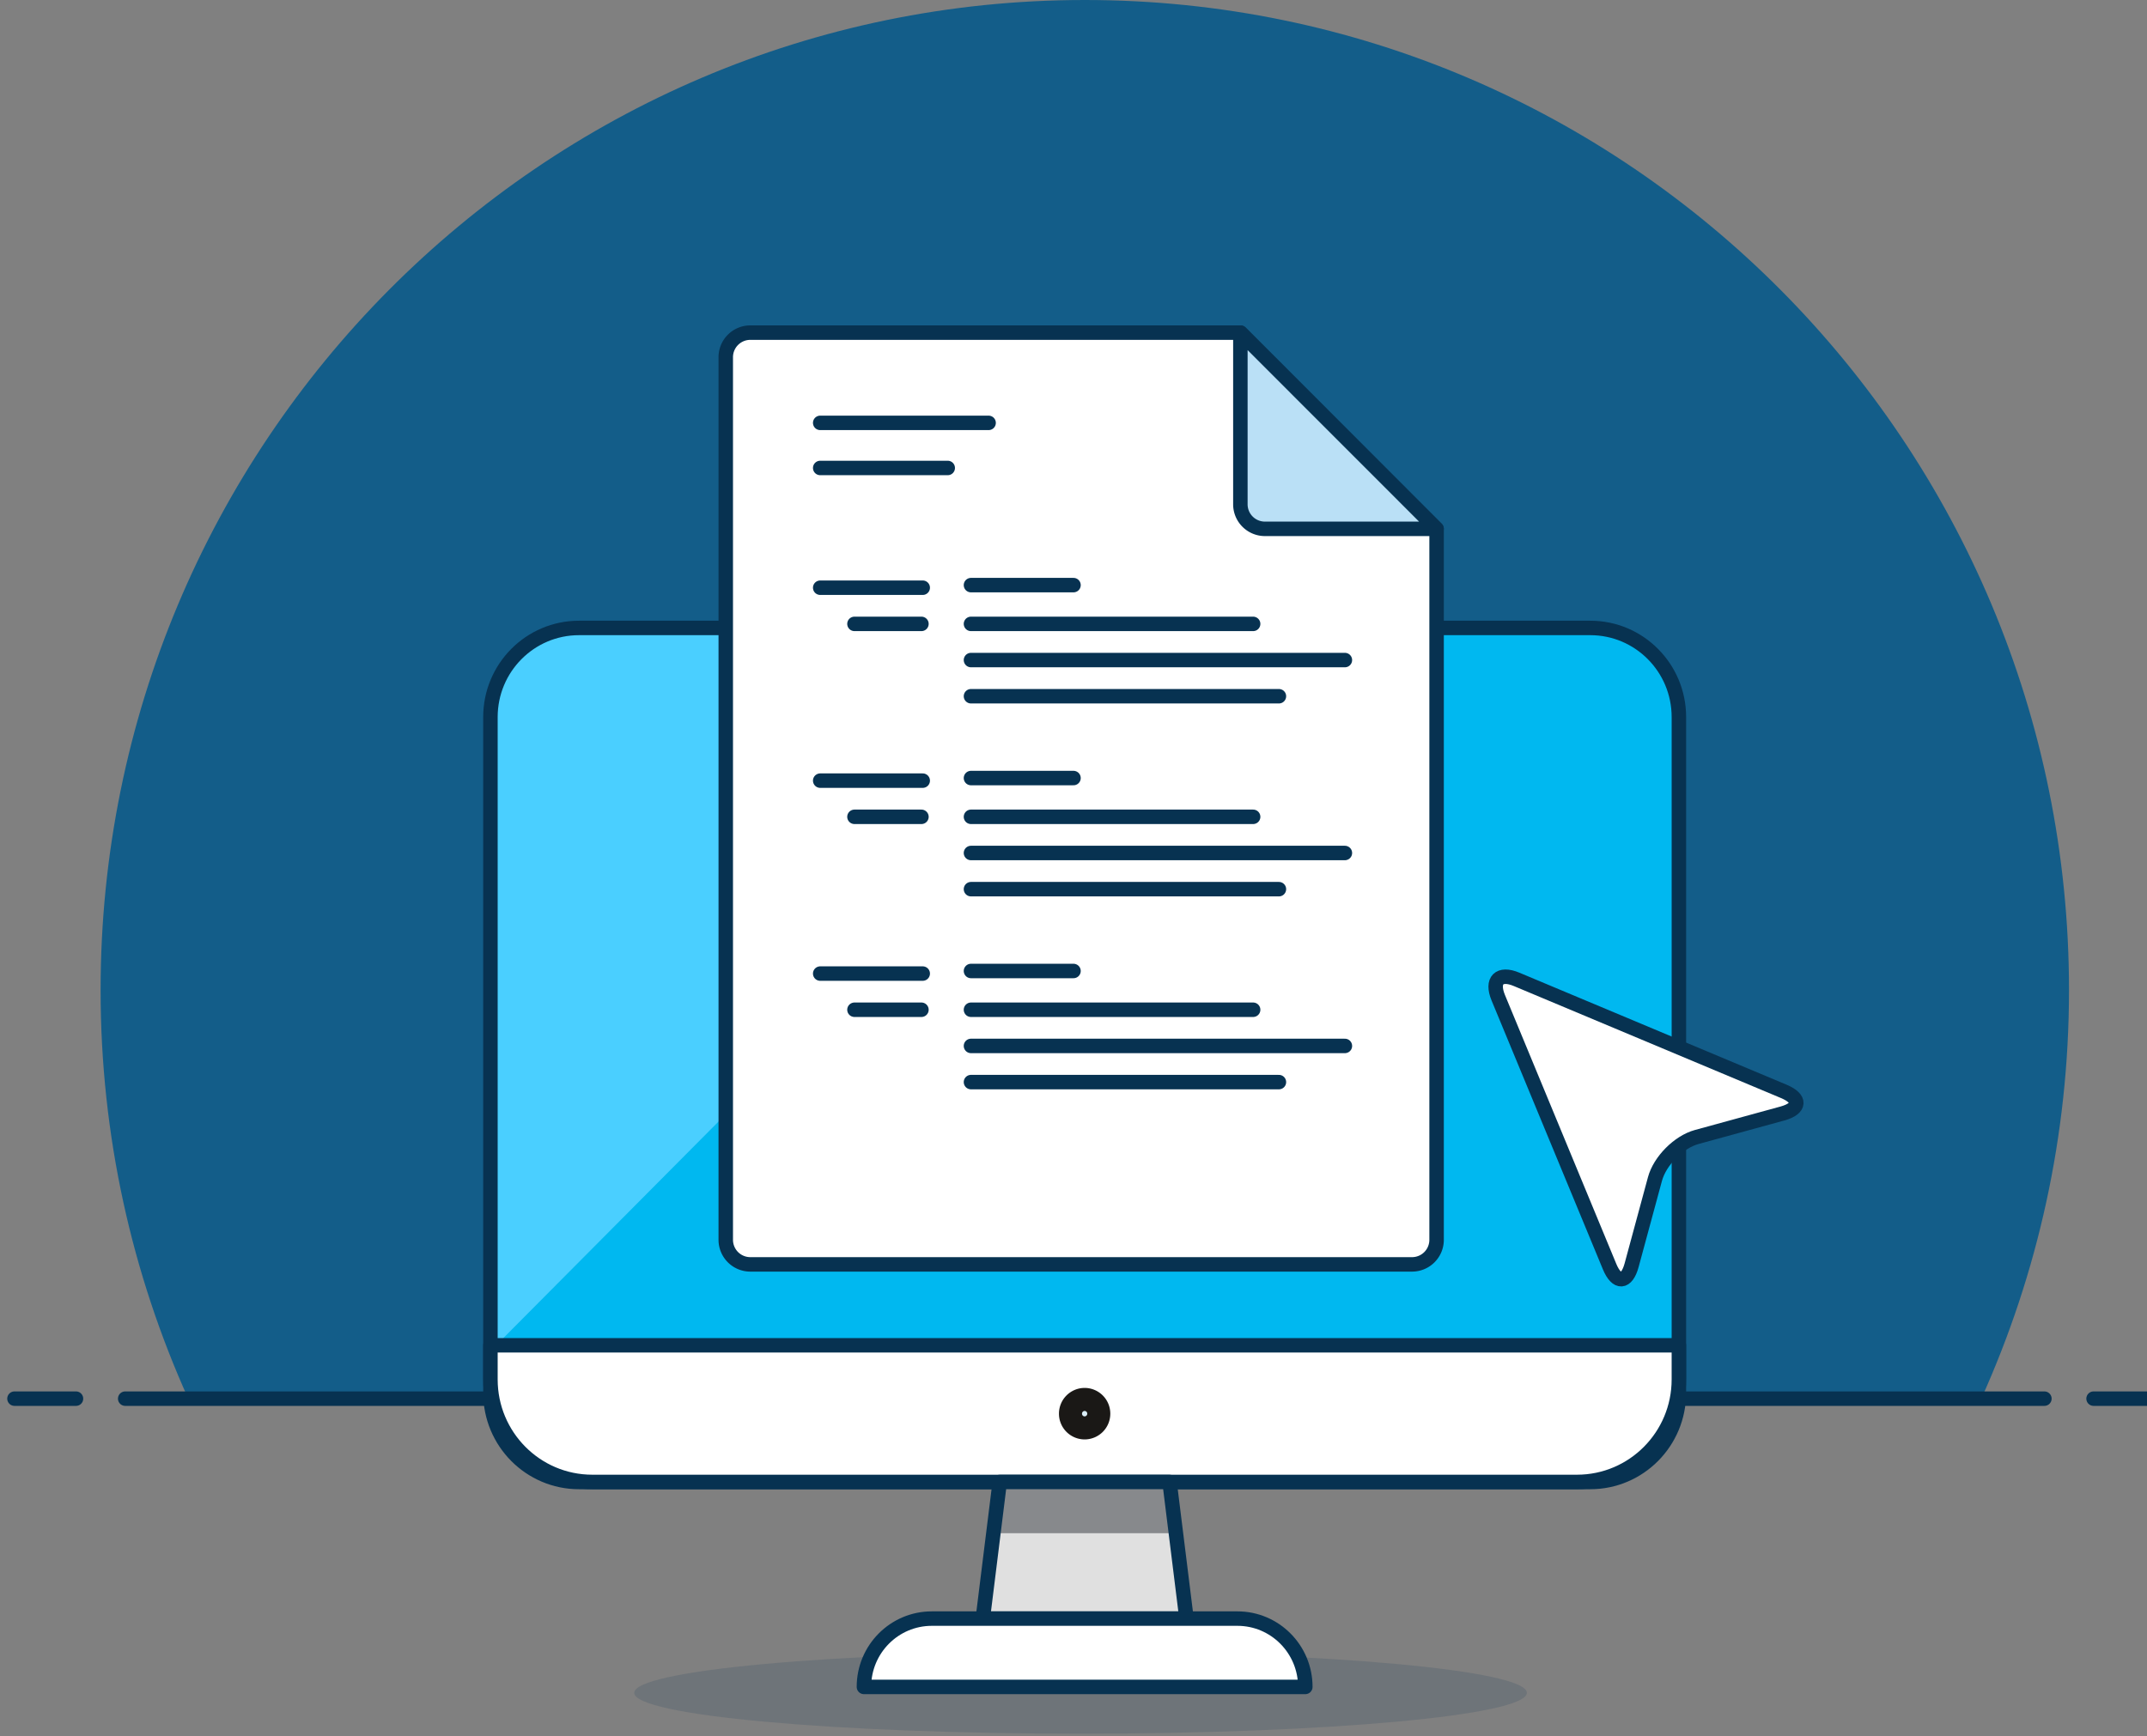 <svg xmlns="http://www.w3.org/2000/svg" width="356" height="288" viewBox="0 0 356 288"><rect x="0" y="0" width="356" height="288" fill="#808080" stroke="none"/><g><g><g><g><path fill="#135d89" d="M343.067 164.235C343.067 73.532 270 0 179.873 0 89.742 0 16.68 73.532 16.68 164.235c0 24.163 5.226 47.086 14.536 67.747h297.31c9.315-20.66 14.54-43.584 14.54-67.747"/></g><g><path fill="#073251" fill-opacity=".15" d="M253.17 280.774c0 3.74-33.132 6.774-74.003 6.774-40.87 0-73.997-3.033-73.997-6.774S138.296 274 179.167 274s74.003 3.033 74.003 6.774"/></g><g><path fill="none" stroke="#073251" stroke-linecap="round" stroke-linejoin="round" stroke-miterlimit="50" stroke-width="2.4" d="M20.76 231.98h318.227"/></g><g><path fill="none" stroke="#073251" stroke-linecap="round" stroke-linejoin="round" stroke-miterlimit="50" stroke-width="2.4" d="M2.4 231.98h10.2"/></g><g><path fill="none" stroke="#073251" stroke-linecap="round" stroke-linejoin="round" stroke-miterlimit="50" stroke-width="2.4" d="M347.14 231.98h10.2"/></g><g><g><path fill="#00b8f0" d="M263.689 245.803H96.007c-8.11 0-14.687-6.619-14.687-14.781v-112.09c0-8.167 6.577-14.782 14.687-14.782H263.69c8.11 0 14.691 6.615 14.691 14.781v112.09c0 8.163-6.58 14.782-14.691 14.782"/></g><g><path fill="#4acfff" d="M200.496 104.15H98.215c-9.331 0-16.895 7.608-16.895 16.998v102.935z"/></g><g><path fill="none" stroke="#073251" stroke-linecap="round" stroke-linejoin="round" stroke-miterlimit="50" stroke-width="2.4" d="M263.689 245.803H96.007c-8.11 0-14.687-6.619-14.687-14.781v-112.09c0-8.167 6.577-14.782 14.687-14.782H263.69c8.11 0 14.691 6.615 14.691 14.781v112.09c0 8.163-6.58 14.782-14.691 14.782z"/></g><g><path fill="#fff" d="M261.486 245.794c9.33 0 16.894-7.612 16.894-16.998v-5.666H81.32v5.666c0 9.386 7.56 16.998 16.89 16.998z"/></g><g><path fill="none" stroke="#073251" stroke-linecap="round" stroke-linejoin="round" stroke-miterlimit="50" stroke-width="2.4" d="M261.486 245.794c9.33 0 16.894-7.612 16.894-16.998v-5.666 0H81.32v5.666c0 9.386 7.56 16.998 16.89 16.998z"/></g><g><path fill="#e0e0e0" d="M196.737 268.464H162.96l2.811-22.664h28.155z"/></g><g><path fill="#87898c" d="M194.974 254.3H164.71l1.057-8.5h28.15z"/></g><g><path fill="none" stroke="#073251" stroke-linecap="round" stroke-linejoin="round" stroke-miterlimit="50" stroke-width="2.4" d="M196.737 268.464v0H162.96v0l2.811-22.664v0h28.155v0z"/></g><g><path fill="#fff" d="M216.438 279.792H143.25c0-6.257 5.039-11.332 11.256-11.332h50.672c6.222 0 11.26 5.075 11.26 11.332"/></g><g><path fill="none" stroke="#073251" stroke-linecap="round" stroke-linejoin="round" stroke-miterlimit="50" stroke-width="2.4" d="M216.438 279.792H143.25c0-6.257 5.039-11.332 11.256-11.332h50.672c6.222 0 11.26 5.075 11.26 11.332z"/></g><g><path fill="#fff" d="M270.544 209.845c-.816 3.005-2.46 3.112-3.651.238l-18.462-44.598c-1.191-2.879.172-4.25 3.032-3.051l44.315 18.583c2.86 1.2 2.75 2.85-.237 3.67l-14.21 3.897c-2.986.822-6.1 3.954-6.915 6.96z"/></g><g><path fill="none" stroke="#073251" stroke-linecap="round" stroke-linejoin="round" stroke-miterlimit="50" stroke-width="2.4" d="M270.544 209.845c-.816 3.005-2.46 3.112-3.651.238l-18.462-44.598c-1.191-2.879.172-4.25 3.032-3.051l44.315 18.583c2.86 1.2 2.75 2.85-.237 3.67l-14.21 3.897c-2.986.822-6.1 3.954-6.915 6.96z"/></g><g><path fill="#daedf7" d="M182.192 234.47a2.354 2.354 0 0 1-2.346 2.362 2.351 2.351 0 0 1-2.346-2.361 2.354 2.354 0 0 1 2.346-2.361 2.356 2.356 0 0 1 2.346 2.36"/></g><g><path fill="none" stroke="#1a1816" stroke-linecap="round" stroke-linejoin="round" stroke-miterlimit="50" stroke-width="3.82" d="M182.192 234.47a2.354 2.354 0 0 1-2.346 2.362 2.351 2.351 0 0 1-2.346-2.361 2.354 2.354 0 0 1 2.346-2.361 2.356 2.356 0 0 1 2.346 2.36z"/></g><g><g><path fill="#fff" d="M124.038 55h81.323l32.494 32.544v117.92a4.07 4.07 0 0 1-4.075 4.076H124.038A4.074 4.074 0 0 1 120 205.5V59.044A4.075 4.075 0 0 1 124.038 55"/></g><g><path fill="none" stroke="#073251" stroke-linecap="round" stroke-linejoin="round" stroke-miterlimit="50" stroke-width="2.4" d="M124.378 55.17h81.33v0l32.497 32.544v117.92a4.07 4.07 0 0 1-4.075 4.076H124.378a4.074 4.074 0 0 1-4.038-4.04V59.214a4.075 4.075 0 0 1 4.038-4.044z"/></g><g><path fill="#bae0f6" d="M238.197 87.714L205.67 55.17v28.467a4.07 4.07 0 0 0 4.038 4.077z"/></g><g><path fill="none" stroke="#073251" stroke-linecap="round" stroke-linejoin="round" stroke-miterlimit="50" stroke-width="2.4" d="M238.197 87.714v0L205.67 55.17v28.467a4.07 4.07 0 0 0 4.038 4.077z"/></g><g><path fill="none" stroke="#073251" stroke-linecap="round" stroke-linejoin="round" stroke-miterlimit="50" stroke-width="2.4" d="M136 70.137h27.924"/></g><g><path fill="none" stroke="#073251" stroke-linecap="round" stroke-linejoin="round" stroke-miterlimit="50" stroke-width="2.4" d="M136 77.617h21.146"/></g><g><g><path fill="none" stroke="#073251" stroke-linecap="round" stroke-linejoin="round" stroke-miterlimit="50" stroke-width="2.4" d="M161 97.047h17"/></g><g><path fill="none" stroke="#073251" stroke-linecap="round" stroke-linejoin="round" stroke-miterlimit="50" stroke-width="2.4" d="M136 97.477h17"/></g><g><path fill="none" stroke="#073251" stroke-linecap="round" stroke-linejoin="round" stroke-miterlimit="50" stroke-width="2.4" d="M161 103.477h46.786"/></g><g><path fill="none" stroke="#073251" stroke-linecap="round" stroke-linejoin="round" stroke-miterlimit="50" stroke-width="2.4" d="M141.68 103.477h11.106"/></g><g><path fill="none" stroke="#073251" stroke-linecap="round" stroke-linejoin="round" stroke-miterlimit="50" stroke-width="2.4" d="M161 109.477h62"/></g><g><path fill="none" stroke="#073251" stroke-linecap="round" stroke-linejoin="round" stroke-miterlimit="50" stroke-width="2.4" d="M161 115.477h51.061"/></g></g><g><g><path fill="none" stroke="#073251" stroke-linecap="round" stroke-linejoin="round" stroke-miterlimit="50" stroke-width="2.4" d="M161 129.047h17"/></g><g><path fill="none" stroke="#073251" stroke-linecap="round" stroke-linejoin="round" stroke-miterlimit="50" stroke-width="2.4" d="M136 129.477h17"/></g><g><path fill="none" stroke="#073251" stroke-linecap="round" stroke-linejoin="round" stroke-miterlimit="50" stroke-width="2.4" d="M161 135.477h46.786"/></g><g><path fill="none" stroke="#073251" stroke-linecap="round" stroke-linejoin="round" stroke-miterlimit="50" stroke-width="2.4" d="M141.68 135.477h11.106"/></g><g><path fill="none" stroke="#073251" stroke-linecap="round" stroke-linejoin="round" stroke-miterlimit="50" stroke-width="2.4" d="M161 141.477h62"/></g><g><path fill="none" stroke="#073251" stroke-linecap="round" stroke-linejoin="round" stroke-miterlimit="50" stroke-width="2.4" d="M161 147.477h51.061"/></g></g><g><g><path fill="none" stroke="#073251" stroke-linecap="round" stroke-linejoin="round" stroke-miterlimit="50" stroke-width="2.4" d="M161 161.047h17"/></g><g><path fill="none" stroke="#073251" stroke-linecap="round" stroke-linejoin="round" stroke-miterlimit="50" stroke-width="2.4" d="M136 161.477h17"/></g><g><path fill="none" stroke="#073251" stroke-linecap="round" stroke-linejoin="round" stroke-miterlimit="50" stroke-width="2.4" d="M161 167.477h46.786"/></g><g><path fill="none" stroke="#073251" stroke-linecap="round" stroke-linejoin="round" stroke-miterlimit="50" stroke-width="2.4" d="M141.68 167.477h11.106"/></g><g><path fill="none" stroke="#073251" stroke-linecap="round" stroke-linejoin="round" stroke-miterlimit="50" stroke-width="2.4" d="M161 173.477h62"/></g><g><path fill="none" stroke="#073251" stroke-linecap="round" stroke-linejoin="round" stroke-miterlimit="50" stroke-width="2.4" d="M161 179.477h51.061"/></g></g></g></g></g></g></g></svg>